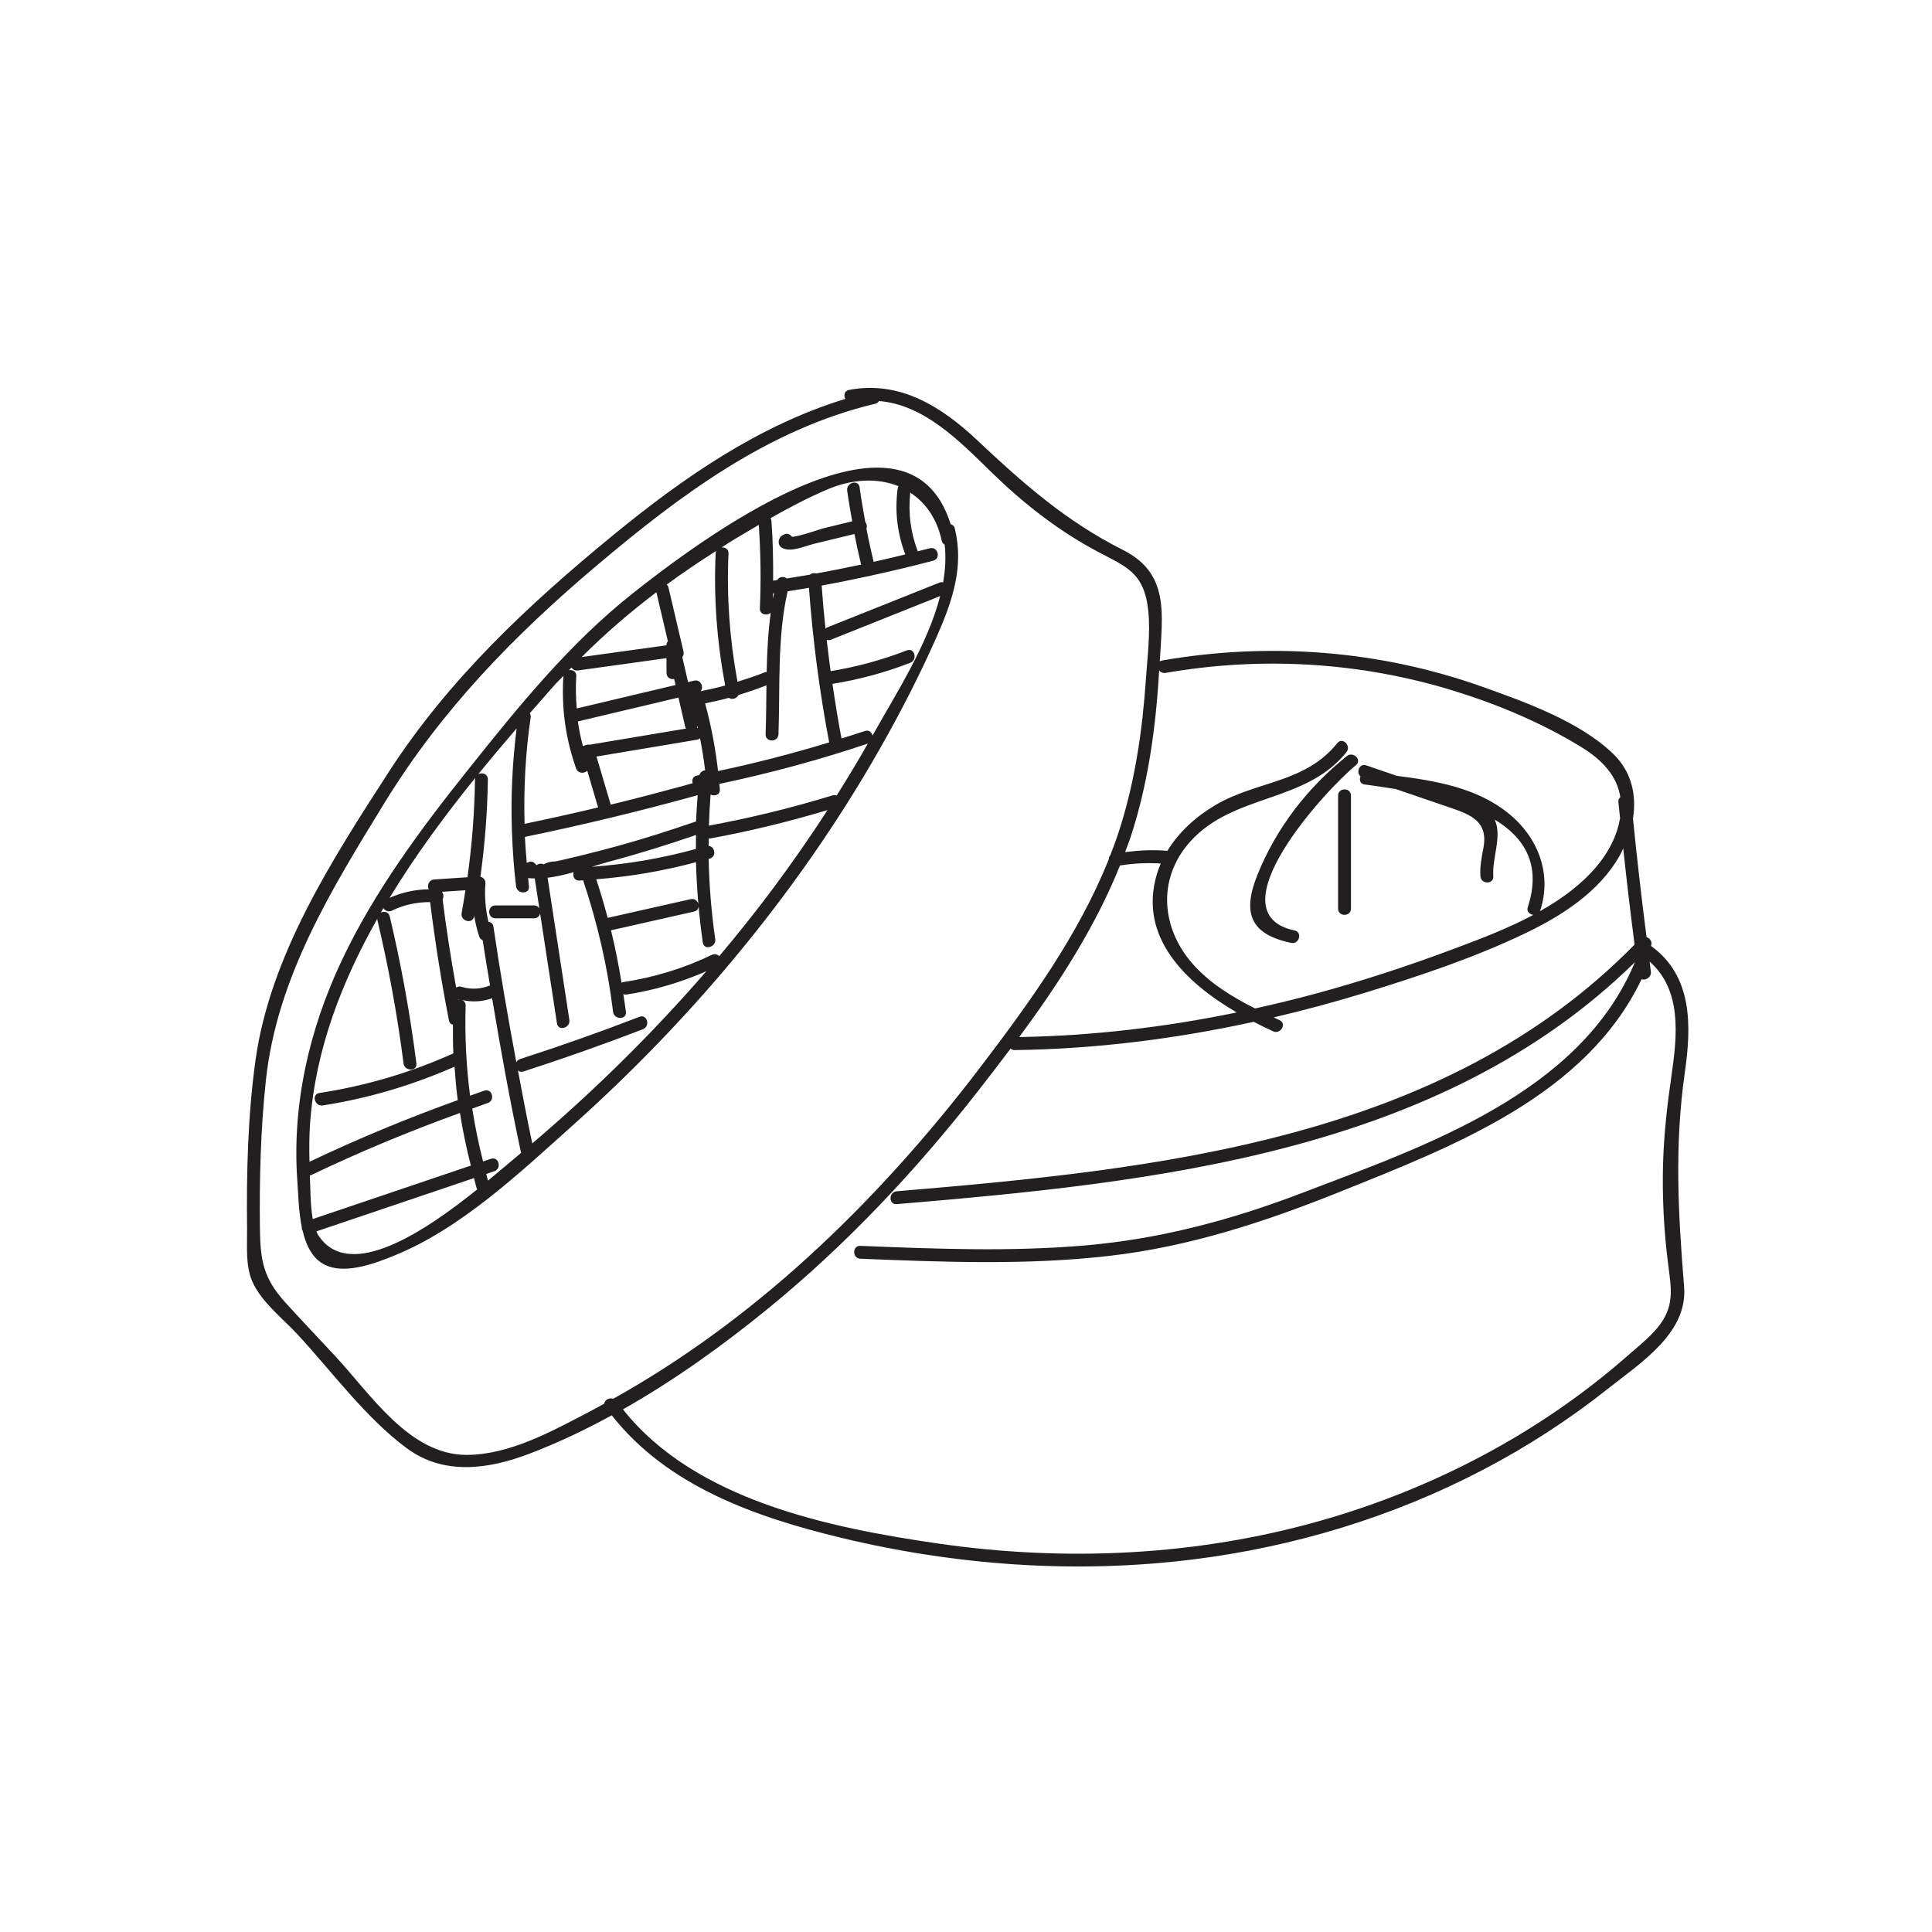 <?xml version="1.0" encoding="UTF-8"?>
<!-- Uploaded to: ICON Repo, www.iconrepo.com, Generator: ICON Repo Mixer Tools -->
<svg width="800px" height="800px" version="1.1" viewBox="144 144 512 512" xmlns="http://www.w3.org/2000/svg">
 <g fill="#221f20">
  <path d="m338.64 397.88c14.398-17.312 27.375-35.824 38.504-55.402 5.523-9.715 10.664-19.691 15.172-29.922 4.066-9.234 7.203-18.406 4.711-28.512-0.164-0.656-0.598-0.996-1.09-1.129-11.691-37.383-67.867 5.375-84.121 18.219-16.969 13.41-30.406 30.082-43.82 46.898-12.633 15.836-24.863 32.293-33.52 50.699-8.594 18.27-13.133 38.125-11.672 58.359 0.238 3.285 0.316 7.859 1.164 12.078-0.023 0.375 0.078 0.746 0.254 1.066 0.828 3.457 2.227 6.578 4.84 8.348 5.434 3.68 14.062 0.32 19.375-1.824 17.711-7.16 33.348-22.004 47.398-34.578 15.309-13.707 29.664-28.496 42.805-44.301zm-4.031-0.5c-0.488-0.465-1.211-0.691-1.98-0.324-7.481 3.598-15.285 5.965-23.488 7.215-0.172 0.027-0.293 0.098-0.426 0.156-0.762-4.672-1.672-9.305-2.793-13.887 7.336-1.656 14.672-3.309 22.008-4.965 2.141-0.484 1.234-3.769-0.906-3.289-7.328 1.652-14.652 3.305-21.98 4.961-0.906-3.43-1.918-6.84-3.031-10.23 8.953-0.699 17.746-2.199 26.43-4.523 0.195 7.094 0.789 14.184 1.809 21.289 0.312 2.164 3.598 1.242 3.289-0.906-1.02-7.09-1.59-14.172-1.742-21.266 0.102-0.031 0.203-0.051 0.305-0.082 1.879-0.555 1.352-3.223-0.289-3.34 0-0.668 0.016-1.336 0.02-2.004 0.141 0.008 0.273 0.035 0.43 0.008 10.496-1.922 20.824-4.461 31.039-7.512-4.555 7.035-9.34 13.922-14.348 20.641-4.594 6.168-9.395 12.176-14.344 18.059zm-46.559-24.316c-0.566-0.32-1.348-0.191-1.918 0.25-0.406-0.785-1.332-1.305-2.32-0.734-0.07 0.039-0.141 0.082-0.207 0.121-0.203-2.305-0.398-4.609-0.504-6.914 15.395-3.164 30.648-6.867 45.793-11.055-0.168 2.32-0.348 4.641-0.422 6.953-6.859 2.367-13.77 4.574-20.766 6.508-3.121 0.863-6.262 1.668-9.406 2.438-0.148 0.023-0.289 0.059-0.43 0.109-0.195 0.047-0.391 0.105-0.59 0.152-1.992 0.48-3.992 0.945-5.996 1.387-1.211 0-2.289 0.266-3.234 0.785zm17.738-16.027c-1.238-4.184-2.477-8.367-3.711-12.547 8.891-1.488 17.785-2.977 26.676-4.465 0.336-0.055 0.57-0.195 0.766-0.367 0.547 2.809 1.008 5.633 1.348 8.48-0.672 0.086-1.297 0.508-1.52 1.262-0.219 0.043-0.438 0.098-0.656 0.141-1.105 0.215-1.395 1.188-1.129 2.027-7.231 1.992-14.473 3.922-21.758 5.684-0.012-0.078 0.008-0.141-0.016-0.215zm-8.625-35.363c7.82-1.086 15.641-2.168 23.461-3.254 0.004 1.305 0.012 2.613 0.016 3.918 0 1.098 0.852 1.645 1.707 1.645 0.105 0 0.207-0.035 0.309-0.051 0.125 0.535 0.246 1.07 0.371 1.605-8.73 2.07-17.457 4.141-26.188 6.211-0.223-2.824-0.312-5.664-0.121-8.555 0.082-1.246-0.984-1.758-1.949-1.582 0.219-0.234 0.449-0.461 0.668-0.691 0.375 0.508 0.969 0.859 1.727 0.754zm39.012 3.992c-2.148 0.59-4.328 1.082-6.523 1.52 0.965-1.047 0.07-3.231-1.707-2.809-0.535 0.125-1.066 0.254-1.602 0.379-0.512-2.211-1.023-4.426-1.531-6.637 0.301-0.363 0.465-0.848 0.328-1.438-1.328-5.66-2.656-11.32-3.984-16.98-0.082-0.355-0.258-0.598-0.465-0.789 4.269-3.117 8.645-6.098 13.137-8.926-0.098 0.203-0.164 0.434-0.176 0.703-0.531 11.793 0.355 23.406 2.523 34.977zm3.539 2.512c2.492-0.762 4.965-1.59 7.402-2.562-0.051 4.383-0.066 8.734-0.219 12.973-0.078 2.195 3.332 2.191 3.41 0 0.441-12.352-0.359-25.738 2.422-37.887 1.887-0.297 3.773-0.598 5.652-0.922 1.016 13.75 2.781 27.375 5.352 40.93 0.004 0.012 0.012 0.02 0.012 0.031-9.703 2.969-19.523 5.481-29.453 7.598-0.691-6.059-1.824-12.035-3.426-17.941 2.117-0.43 4.223-0.895 6.297-1.465 0.805 0.582 2.094 0.207 2.551-0.754zm9.109-25.516c0.016-0.469 0.012-0.938 0.023-1.41 0.094 0.008 0.184 0.02 0.281 0.012-0.098 0.469-0.219 0.926-0.305 1.398zm16.887 52.18c-0.309-0.129-0.66-0.188-1.078-0.059-10.773 3.309-21.684 5.969-32.762 8.02 0.078-2.742 0.242-5.488 0.441-8.234 1.051 0.535 2.574 0.09 2.465-1.398-0.035-0.477-0.102-0.945-0.141-1.422 13.32-2.812 26.43-6.344 39.352-10.691-2.652 4.66-5.418 9.25-8.277 13.785zm-36.852-18.426c0.039 0.172 0.066 0.344 0.105 0.516-0.086-0.047-0.172-0.098-0.27-0.129 0.066-0.117 0.133-0.242 0.164-0.387zm-31.711-1.234c8.883-2.106 17.766-4.215 26.648-6.32 0.59 2.562 1.184 5.121 1.773 7.684 0.051 0.215 0.145 0.375 0.242 0.531-8.527 1.43-17.055 2.856-25.582 4.285-0.445-0.086-0.91-0.008-1.297 0.219-0.027 0.004-0.055 0.008-0.082 0.012-0.152 0.027-0.254 0.094-0.375 0.148-0.562-2.172-1.027-4.352-1.332-6.555 0-0.004 0-0.004 0.004-0.004zm3.758 38.508c1.664-0.516 3.266-1.012 4.738-1.402 7.691-2.047 15.277-4.43 22.805-7.008-0.016 1.234-0.035 2.469-0.027 3.703-9.027 2.477-18.18 4.047-27.512 4.715zm74.668-35.367c-0.113 0.203-0.234 0.398-0.352 0.602-0.199-0.859-0.945-1.559-2.019-1.195-2.059 0.691-4.129 1.32-6.195 1.977-0.914-4.812-1.688-9.641-2.398-14.477 7.074-1.145 13.934-2.981 20.625-5.586 2.023-0.785 1.145-4.086-0.906-3.289-6.559 2.551-13.277 4.359-20.203 5.512-0.379-2.769-0.719-5.547-1.035-8.328 0.309 0.129 0.668 0.168 1.094-0.004 9.656-3.856 19.309-7.711 28.965-11.566-3.312 12.945-11.852 26.098-17.574 36.355zm17.988-51.066c0.117 0.539 0.41 0.883 0.781 1.066 0.379 3.269 0.188 6.633-0.41 10.031-0.285-0.086-0.602-0.105-0.973 0.043-9.895 3.949-19.785 7.902-29.68 11.852-0.211 0.086-0.371 0.207-0.52 0.34-0.398-3.793-0.738-7.598-1.016-11.41 4.164-0.762 8.312-1.602 12.445-2.5 0.227-0.008 0.445-0.059 0.66-0.145 5.512-1.207 11.004-2.5 16.469-3.949 2.117-0.562 1.219-3.852-0.906-3.289-1.062 0.281-2.133 0.527-3.195 0.801-1.918-5.051-2.551-10.207-1.996-15.543 3.996 2.602 7.066 6.766 8.34 12.703zm-11.441-14.418c-0.113 0.195-0.195 0.418-0.23 0.672-0.797 5.965-0.105 11.793 2.019 17.414-2.789 0.688-5.586 1.344-8.387 1.969-0.691-2.926-1.348-5.859-1.914-8.809 0.227-0.582 0.094-1.277-0.301-1.781-0.559-3.051-1.082-6.106-1.508-9.18-0.297-2.164-3.586-1.242-3.289 0.906 0.375 2.723 0.855 5.422 1.332 8.121-2.535 0.617-5.07 1.23-7.606 1.848-1.211 0.293-6.039 2.086-8.305 2.281-0.414-0.547-1.172-1.027-1.891-0.746-0.898 0.355-1.41 0.699-1.637 1.688-0.168 0.734 0.109 1.539 0.785 1.926 2.363 1.352 5.938-0.402 8.352-0.988 3.629-0.883 7.262-1.766 10.891-2.648 0.527 2.715 1.129 5.414 1.762 8.109-3.934 0.844-7.883 1.633-11.844 2.352-0.598-0.176-1.277-0.078-1.711 0.32-2.035 0.359-4.086 0.672-6.129 1-0.766-0.586-1.98-0.543-2.508 0.41-0.371 0.059-0.742 0.125-1.113 0.184 0.039-5.269-0.055-10.539-0.445-15.809-0.023-0.301-0.117-0.551-0.242-0.77 4.996-2.824 10.082-5.496 15.305-7.703 6.414-2.695 13.109-2.984 18.613-0.766zm-37.035 10.258c0.504 7.371 0.617 14.738 0.289 22.125-0.074 1.68 1.902 2.059 2.875 1.164-0.699 5.152-0.965 10.43-1.07 15.703-0.18 0.008-0.359 0.02-0.562 0.102-2.356 0.957-4.762 1.727-7.168 2.481-2.09-11.25-2.902-22.523-2.387-33.98 0.055-1.184-0.91-1.703-1.828-1.609 0.926-0.574 1.809-1.207 2.746-1.77 2.344-1.414 4.715-2.82 7.106-4.215zm-27.137 17.859c1.016 4.328 2.031 8.652 3.047 12.98-0.203 0.262-0.383 0.555-0.383 0.953v0.121c-7.488 1.039-14.973 2.078-22.461 3.117 6.199-6.199 12.82-11.902 19.797-17.172zm-24.613 22.141c-0.004 0.039-0.023 0.062-0.027 0.102-0.551 8.391 0.562 16.504 3.363 24.434 0.496 1.406 2.172 1.414 2.961 0.629 0.953 3.227 1.91 6.453 2.863 9.684 0.004 0.012 0.012 0.02 0.02 0.035-6.477 1.531-12.973 2.996-19.5 4.344-0.242-9.402 0.227-18.789 1.621-28.191 0.059-0.387-0.039-0.785-0.219-1.141 2.156-2.473 4.309-4.926 6.449-7.344 0.789-0.891 1.668-1.68 2.469-2.551zm-23.355 27.012c-0.043 0.152-0.102 0.293-0.102 0.473-0.121 8.699-0.793 17.32-1.996 25.898-2.941 0.195-5.883 0.391-8.824 0.59-1.445 0.098-1.918 1.621-1.441 2.602-3.594 0.039-7.062 0.809-10.375 2.262 6.734-11.094 14.543-21.688 22.738-31.824zm1.93 43.062c0.598 4.004 1.301 7.988 1.953 11.984-2.496 0.988-4.996 1.133-7.57 0.355-0.574-0.172-1.051-0.039-1.406 0.238-1.383-7.773-2.625-15.566-3.59-23.406 0.32-0.602 0.273-1.426-0.172-2.004 2.074-0.137 4.144-0.277 6.219-0.414-0.316 2.016-0.625 4.035-1.004 6.047-0.402 2.144 2.879 3.062 3.289 0.906 0.012-0.07 0.023-0.141 0.035-0.211 0.309 1.84 0.719 3.668 1.312 5.469 0.172 0.535 0.523 0.867 0.934 1.035zm-6.465 15.73c-0.008-0.031-0.012-0.066-0.016-0.098 0.086 0.027 0.176 0.031 0.266 0.059-0.086 0-0.168 0.027-0.25 0.039zm-39.254 32.629c0.703-9.691 2.816-19.207 6.008-28.371 3.078-8.848 7.117-17.387 11.789-25.668 0.008 0.09-0.012 0.164 0.008 0.258 2.984 12.574 5.312 25.246 6.945 38.066 0.273 2.148 3.688 2.176 3.41 0-1.672-13.125-4.012-26.102-7.066-38.973-0.289-1.219-1.477-1.422-2.356-0.996 0.227-0.391 0.445-0.785 0.672-1.176 0.453 0.676 1.324 1.113 2.258 0.656 3.219-1.57 6.609-2.266 10.129-2.262 1.309 10.512 2.953 20.965 4.988 31.359 0.133 0.68 0.562 1.023 1.059 1.148 0.008 2.531-0.023 5.07 0.109 7.586-11.375 5.129-23.184 8.594-35.516 10.504-2.16 0.336-1.242 3.621 0.906 3.289 12.121-1.879 23.719-5.348 34.926-10.266 0.223 2.961 0.453 5.922 0.848 8.863-13.359 4.809-26.461 10.238-39.293 16.336-0.09-3.453-0.074-6.91 0.176-10.355zm-0.078 14.008v-0.031c0.109-0.031 0.215-0.031 0.328-0.082 12.879-6.172 26.035-11.633 39.453-16.477 0.738 4.676 1.711 9.32 2.887 13.941-13.965 4.723-27.93 9.445-41.895 14.168-0.699-3.84-0.602-8.625-0.773-11.52zm2.191 15.738c-0.176-0.277-0.312-0.621-0.461-0.945 13.926-4.711 27.852-9.418 41.777-14.129 0.242 0.871 0.41 1.75 0.668 2.617 0.043 0.148 0.129 0.25 0.195 0.367-13.199 10.617-33.926 24.926-42.18 12.09zm45.008-14.391c-0.172-0.59-0.289-1.188-0.453-1.777 0.711-0.242 1.426-0.48 2.137-0.723 2.066-0.699 1.18-3.992-0.906-3.289-0.691 0.234-1.383 0.469-2.074 0.699-1.172-4.644-2.141-9.312-2.863-14.012 1.367-0.48 2.723-0.996 4.098-1.465 2.066-0.703 1.18-3.996-0.906-3.289-1.266 0.43-2.512 0.906-3.769 1.348-1.023-7.871-1.418-15.828-1.184-23.883 0.023-0.754-0.375-1.23-0.898-1.465 2.644 0.582 5.359 0.445 7.918-0.488 2.269 13.625 4.734 27.219 7.617 40.734 0.02 0.086 0.066 0.137 0.094 0.211-0.848 0.711-1.68 1.441-2.535 2.148-1.523 1.266-3.711 3.133-6.273 5.25zm11.742-9.875c-1.363-6.43-2.574-12.883-3.797-19.336 0.363 0.316 0.855 0.48 1.469 0.281 10.656-3.441 21.207-7.176 31.656-11.203 2.027-0.781 1.145-4.078-0.906-3.289-10.449 4.027-21 7.762-31.656 11.203-0.492 0.16-0.805 0.469-0.988 0.836-2.234-11.949-4.312-23.926-6.074-35.957-0.121-0.828-0.68-1.199-1.305-1.227-0.801-3.383-1.078-6.812-0.812-10.344 0.055-0.75-0.598-1.465-1.328-1.637 1.176-8.535 1.852-17.109 1.977-25.766 0.02-1.484-1.52-1.941-2.535-1.418 3.34-4.106 6.734-8.137 10.141-12.098 0.008 0.008 0.012 0.016 0.016 0.023-1.133 8.996-1.559 17.961-1.246 26.953-0.023 0.164-0.016 0.328 0.012 0.496 0.18 4.773 0.492 9.551 1.086 14.352 0.266 2.148 3.68 2.176 3.41 0-0.094-0.75-0.121-1.5-0.203-2.25 0.109 0.027 0.211 0.098 0.32 0.109 0.457 0.051 0.945 0.035 1.422 0.047 0.406 2.644 0.809 5.285 1.215 7.93-0.262-0.438-0.699-0.77-1.367-0.77h-10.27c-2.195 0-2.195 3.41 0 3.41h10.27c0.91 0 1.422-0.594 1.578-1.281 1.488 9.707 2.973 19.418 4.461 29.125 0.332 2.16 3.617 1.242 3.289-0.906-1.922-12.559-3.848-25.117-5.769-37.676 2.246-0.281 4.578-0.828 6.891-1.473-0.32 1.008 0.188 2.285 1.547 2.219 0.328-0.016 0.652-0.059 0.977-0.074 3.789 11.348 6.496 22.93 7.934 34.848 0.258 2.152 3.672 2.176 3.41 0-0.191-1.574-0.469-3.121-0.695-4.68 0.266 0.094 0.551 0.148 0.879 0.102 7.344-1.121 14.355-3.227 21.125-6.168-14.168 16.375-29.645 31.602-46.129 45.617z"/>
  <path d="m477.25 375.8c-4.039 10.008-2.062 15.77 8.922 18.074 2.141 0.449 3.055-2.836 0.906-3.289-21.875-4.594 8.582-37.641 16.262-43.805 1.711-1.375-0.715-3.773-2.41-2.41-10.426 8.367-18.664 18.996-23.68 31.43z"/>
  <path d="m498.61 354.85v29.949c0 2.195 3.41 2.195 3.41 0v-29.949c0-2.195-3.41-2.195-3.41 0z"/>
  <path d="m581.53 394.68c0.449-0.992-0.25-2.07-1.18-2.34-1.34-10.461-2.551-20.938-3.594-31.434 0.984-6.152-0.32-12.379-5.25-17.133-8.891-8.57-23.184-13.68-34.645-17.766-27.207-9.699-56.453-11.906-84.867-6.977-0.258 0.043-0.465 0.137-0.637 0.25 0.676-12.613 2.668-23.281-9.797-29.555-14.988-7.543-26.453-17.633-38.551-29.031-9.465-8.918-20.555-15.941-34.02-13.355-1.266 0.242-1.453 1.473-0.969 2.367-23.027 7.066-42.988 20.906-61.555 36.133-22.531 18.48-43.535 38.137-59.441 62.742-14.977 23.164-31.48 48.668-35.324 76.457-2.039 14.738-2.398 29.816-2.223 44.676 0.051 4.391-0.445 9.539 1.312 13.715 2.293 5.453 8.004 9.848 11.934 14.074 9.238 9.934 18.168 22.258 29.121 30.328 9.77 7.195 21.52 5.551 32.234 1.5 7.535-2.848 14.883-6.352 22.047-10.254 14.773 18.809 38.141 26.984 60.75 32.445 30.344 7.324 62.004 9.602 93.02 5.781 26.875-3.312 53.113-11.25 77.133-23.797 11.676-6.098 22.766-13.281 33.082-21.469 8.539-6.777 21.184-14.719 20.195-27-1.566-19.539-2.59-37.242 0.188-56.797 1.773-12.395 2.106-25.578-8.965-33.562zm-128.63-72.355c25.414-4.41 51.523-2.894 76.203 4.695 11.754 3.617 23.367 8.488 33.883 14.91 5.738 3.504 9.574 7.766 10.426 13.352-0.352 0.27-0.582 0.688-0.523 1.293 0.137 1.418 0.309 2.836 0.449 4.254-0.188 1.07-0.438 2.164-0.82 3.32-2.098 6.367-6.582 11.457-11.738 15.566-2.742 2.188-5.684 4.078-8.73 5.797 0.039-0.078 0.098-0.133 0.125-0.223 3.203-9.766-0.625-19.5-8.496-25.816-8.371-6.719-19.086-8.52-29.555-9.883-2.688-0.918-5.371-1.836-8.059-2.754-1.836-0.629-2.738 1.852-1.512 2.934-0.371 0.879-0.141 1.945 1.051 2.113 2.426 0.336 5.258 0.73 8.262 1.219 4.883 1.668 9.766 3.336 14.648 5.004 5.34 1.824 9.91 3.652 8.613 10.59-0.484 2.582-0.977 4.879-0.797 7.527 0.148 2.176 3.559 2.195 3.41 0-0.336-4.981 2.406-10.641 0.363-15.023 7.816 4.715 12.484 11.906 8.781 23.188-0.391 1.191 0.516 1.969 1.492 2.055-6.812 3.637-14.137 6.406-21.309 9.09-11.805 4.418-23.797 8.352-35.961 11.672-5.469 1.492-10.969 2.824-16.492 4.047-5.809-2.918-11.402-6.301-15.871-11.074-8.996-9.609-10.328-23.129-1.309-33.16 11.5-12.793 30.492-10.129 41.383-23.684 1.359-1.695-1.035-4.121-2.41-2.41-8.602 10.707-21.352 9.945-32.355 16.453-5.062 2.992-9.645 7.09-12.695 12.125-0.039-0.008-0.066-0.027-0.109-0.031-3.734-0.328-7.418-0.125-11.102 0.344 0.43-1.172 0.926-2.32 1.32-3.504 4.797-14.391 6.856-29.555 7.723-44.66 0.375 0.477 0.961 0.805 1.711 0.676zm-12.094 51.043c3.59-0.594 7.188-0.738 10.809-0.531-0.387 0.895-0.73 1.812-1.012 2.758-5.035 16.793 7.684 28.844 21.141 36.715-18.965 3.914-38.219 6.188-57.637 6.523 10.48-14.188 20.18-29.219 26.699-45.465zm-173.26 156.19c-15.047-0.031-25.344-16.105-34.625-26.086-4.449-4.781-8.961-9.516-13.348-14.355-5.746-6.344-6.586-11.121-6.688-19.398-0.16-13.133 0.176-26.387 1.582-39.457 2.926-27.258 17.402-50.621 31.477-73.562 15.094-24.598 34.281-44.316 56.223-62.852 21.926-18.523 45.363-36.09 73.781-42.852 0.492-0.117 0.809-0.391 1-0.723 11.961 1.008 21.156 10.434 29.66 18.746 8.434 8.242 17.598 15.453 28.023 21.039 7.629 4.086 12.656 5.465 13.691 15.996 0.578 5.875-0.27 12.332-0.668 18.211-0.879 12.926-2.75 25.844-6.559 38.254-0.844 2.742-1.812 5.438-2.848 8.109-0.258 0.277-0.387 0.625-0.379 1.004-7.984 20.059-21.059 38.109-34.035 55.145-13.832 18.156-29.102 35.281-46 50.645-15.676 14.254-32.812 26.938-51.32 37.266-1.039-0.375-2.262 0.301-2.379 1.293-1.301 0.707-2.594 1.441-3.906 2.125-9.949 5.18-21.203 11.477-32.684 11.453zm319.42-100.55c-1.133 7.797-2.023 15.586-2.238 23.473-0.238 8.793 0.211 17.594 1.32 26.32 0.867 6.824 1.871 11.496-2.887 17.168-2.285 2.723-5.285 5.082-7.953 7.422-23.242 20.387-51.289 35.055-80.965 43.535-32.914 9.398-67.801 11.027-101.62 6.125-28.82-4.18-64.426-11.43-83.531-35.555 13.73-7.766 26.699-17.109 38.684-26.906 20.629-16.863 38.961-36.402 55.355-57.371 2.906-3.715 5.805-7.504 8.68-11.328 0.266 0.234 0.609 0.402 1.07 0.395 21.371-0.281 42.555-2.953 63.367-7.492 1.746 0.902 3.477 1.754 5.141 2.516 1.98 0.906 3.715-2.031 1.719-2.945-0.523-0.242-1.051-0.5-1.574-0.746 8.254-1.934 16.453-4.141 24.574-6.644 14.191-4.375 28.586-9.168 42.004-15.598 9.77-4.68 19.68-10.977 25.145-20.656 0.344-0.605 0.617-1.242 0.918-1.871 0.906 8.504 1.906 16.992 3.004 25.473-50.914 51.953-126.77 59.594-195.54 65.375-2.168 0.184-2.191 3.594 0 3.41 68.66-5.773 144.1-13.566 195.63-64.125-14.48 34.832-55.746 48.766-88.344 61.215-18.613 7.109-37.496 12.152-57.402 13.859-19.797 1.699-39.691 0.906-59.512 0.109-2.195-0.09-2.191 3.32 0 3.41 21.945 0.879 44.016 1.762 65.891-0.746 21.27-2.441 41.227-8.977 61.016-16.922 30.324-12.18 65.301-25.496 80.125-56.414 1.047 0.398 2.656-0.488 2.449-2.023-0.121-0.879-0.215-1.758-0.332-2.637 8.625 7.562 7.328 19.672 5.801 30.176z"/>
 </g>
</svg>
